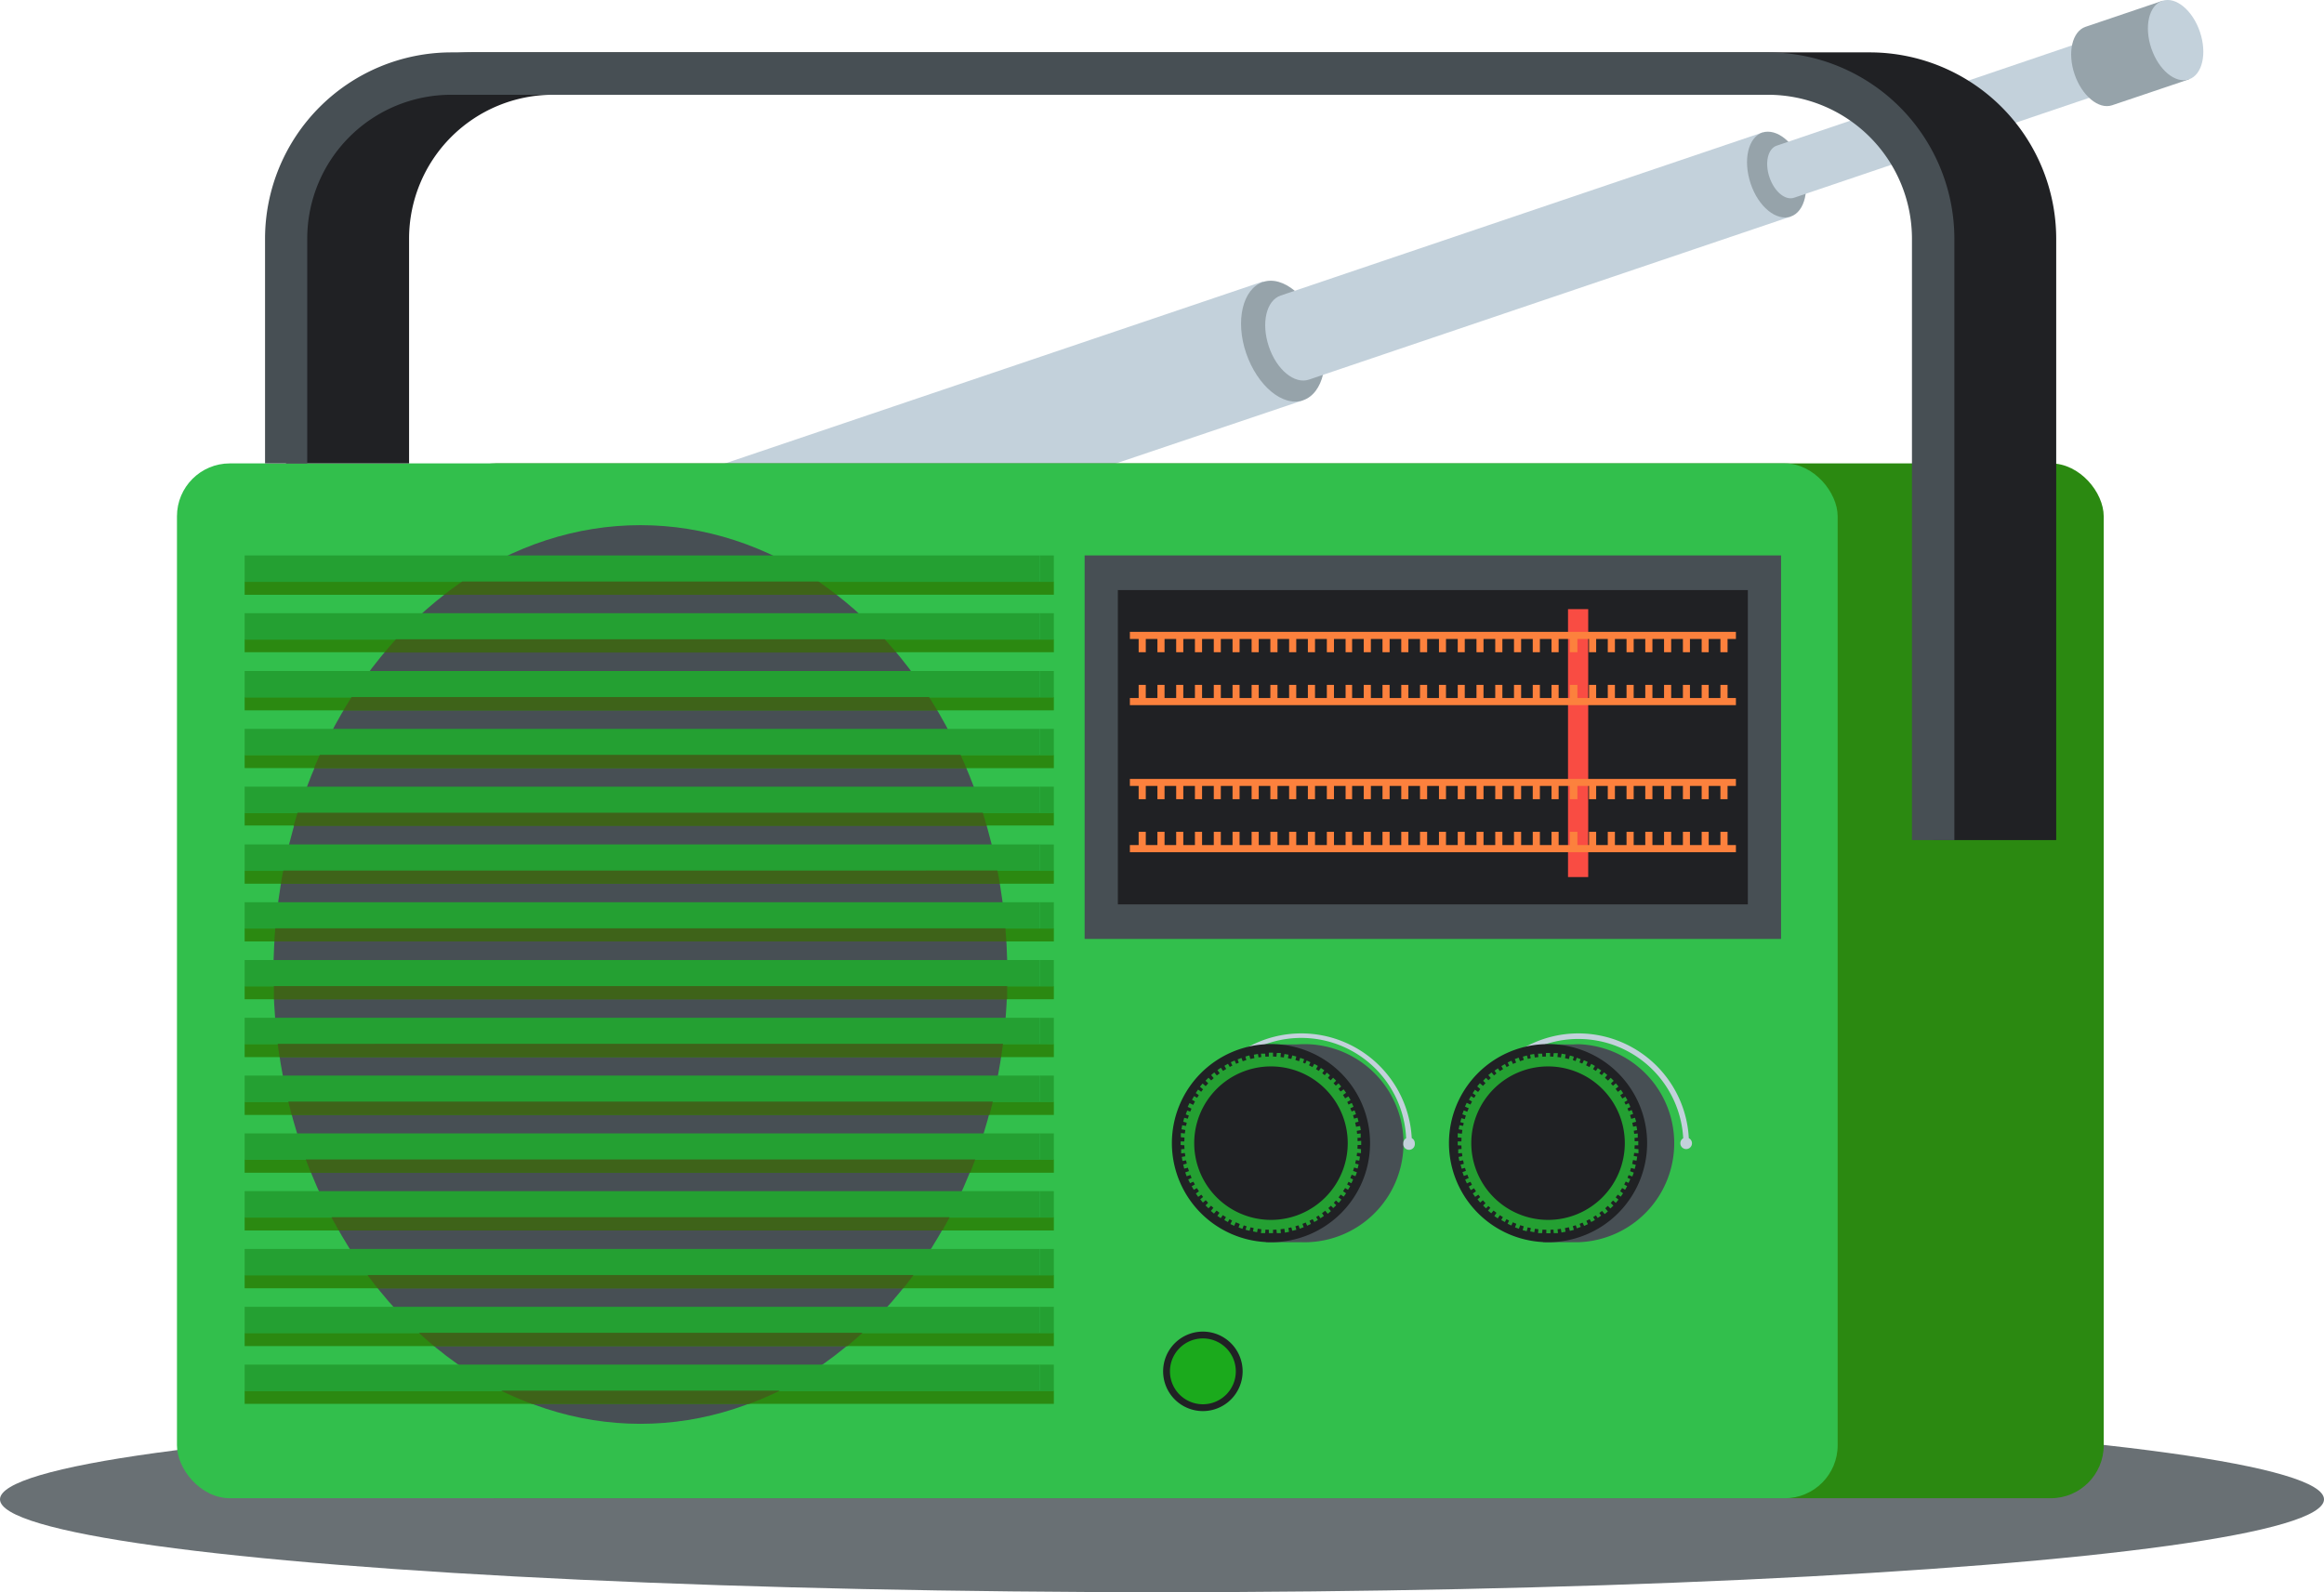 <?xml version="1.0" encoding="UTF-8"?>
<svg xmlns="http://www.w3.org/2000/svg" viewBox="0 0 227.98 156.22">
  <defs>
    <style>.cls-1,.cls-13,.cls-6{fill:#474f54;}.cls-1{opacity:0.81;}.cls-2{fill:#c3d1db;}.cls-12,.cls-13,.cls-14,.cls-15,.cls-2,.cls-3,.cls-7,.cls-8,.cls-9{fill-rule:evenodd;}.cls-3{fill:#96a3aa;}.cls-4,.cls-7{fill:#2b8911;}.cls-5{fill:#32bf4c;}.cls-8{fill:#24a032;}.cls-9{fill:#3e6319;}.cls-10,.cls-14{fill:#202124;}.cls-11{fill:#f94c43;}.cls-12{fill:#fc813d;}.cls-15{fill:#1baa1c;}</style>
  </defs>
  <g id="Слой_2" data-name="Слой 2">
    <g id="Слой_1-2" data-name="Слой 1">
      <ellipse class="cls-1" cx="113.99" cy="147.12" rx="113.99" ry="9.11"></ellipse>
      <path class="cls-2" d="M56.83,50.31c-2,.68-2.73,3.83-1.64,7s3.58,5.28,5.57,4.61l67.06-22.64-3.93-11.66Z"></path>
      <path class="cls-3" d="M123.89,27.67c-2,.68-2.73,3.83-1.64,7s3.58,5.28,5.57,4.61,2.73-3.83,1.64-7S125.88,27,123.89,27.67Z"></path>
      <path class="cls-2" d="M125.63,29c-1.41.48-1.93,2.7-1.16,5s2.53,3.72,3.93,3.25l47.26-16L172.89,13Z"></path>
      <path class="cls-3" d="M172.89,13c-1.4.48-1.92,2.7-1.16,5s2.53,3.72,3.93,3.25,1.93-2.7,1.16-5S174.3,12.57,172.89,13Z"></path>
      <path class="cls-2" d="M174.3,14.29c-.88.29-1.2,1.68-.72,3.1s1.57,2.33,2.45,2l29.53-10-1.73-5.13Z"></path>
      <path class="cls-3" d="M211.48,1c-1.11.38-1.51,2.13-.91,3.91s2,2.93,3.09,2.55,1.51-2.12.91-3.9S212.58.62,211.48,1Z"></path>
      <path class="cls-3" d="M204.59,2.63c-1.31.44-1.8,2.53-1.08,4.65s2.37,3.49,3.68,3.05l7.53-2.54L212.12.08Z"></path>
      <path class="cls-2" d="M212.12.08c-1.32.45-1.8,2.53-1.08,4.66s2.36,3.49,3.68,3.05,1.81-2.53,1.09-4.66S213.44-.36,212.12.08Z"></path>
      <rect class="cls-4" x="43.46" y="45.47" width="162.91" height="101.54" rx="5.19"></rect>
      <rect class="cls-5" x="17.36" y="45.47" width="162.91" height="101.54" rx="5.19"></rect>
      <ellipse class="cls-6" cx="62.82" cy="95.62" rx="36" ry="44.09"></ellipse>
      <path class="cls-7" d="M24,57.06h79.38v1.3H24v-1.3Zm0,79.4h79.38v1.29H24v-1.29Zm0-5.68h79.38v1.3H24v-1.3Zm0-5.67h79.38v1.3H24v-1.3Zm0-5.67h79.38v1.3H24v-1.3Zm0-5.67h79.38v1.3H24v-1.3Zm0-5.67h79.38v1.3H24v-1.3Zm0-5.67h79.38v1.3H24v-1.3Zm0-5.67h79.38v1.29H24V96.76Zm0-5.67h79.38v1.29H24V91.09Zm0-5.67h79.38v1.29H24V85.42Zm0-5.67h79.38V81H24V79.75Zm0-5.68h79.38v1.3H24v-1.3Zm0-5.67h79.38v1.3H24V68.4Zm0-5.67h79.38V64H24Z"></path>
      <path class="cls-8" d="M24,133.9h78v2.59H24V133.9Zm0-79.4h78v2.6H24V54.5Zm0,5.67h78v2.6H24v-2.6Zm0,5.67h78v2.6H24v-2.6Zm0,5.68h78v2.59H24V71.52Zm0,5.67h78v2.59H24V77.19Zm0,5.67h78v2.59H24V82.86Zm0,5.67h78v2.59H24V88.53Zm0,5.67h78v2.59H24V94.2Zm0,5.67h78v2.59H24V99.87Zm0,5.67h78v2.59H24v-2.59Zm0,5.67h78v2.59H24v-2.59Zm0,5.67h78v2.6H24v-2.6Zm0,5.67h78v2.6H24v-2.6Zm0,5.68h78v2.59H24Z"></path>
      <path class="cls-9" d="M80.29,57.06c.6.41,1.19.85,1.78,1.3H43.56c.59-.45,1.18-.89,1.79-1.3Zm6.5,5.67c.39.43.76.86,1.14,1.3H37.71c.37-.44.74-.87,1.13-1.3Zm4.35,5.67c.27.43.54.86.8,1.3H33.69c.26-.44.53-.87.8-1.3Zm3.09,5.67c.19.43.39.86.57,1.3h-64l.57-1.3Zm2.18,5.68c.13.42.26.86.39,1.29h-68l.39-1.29Zm1.43,5.67q.14.64.24,1.29H27.55c.08-.43.15-.86.24-1.29Zm.79,5.67.09,1.29H26.91L27,91.09Zm.17,5.67c0,.43,0,.86,0,1.29H26.87c0-.43,0-.86,0-1.29Zm-.41,5.67-.18,1.3H27.43c-.07-.43-.13-.87-.19-1.3Zm-1,5.67c-.1.44-.21.87-.33,1.3H28.61l-.33-1.3Zm-1.72,5.67c-.16.44-.33.87-.5,1.3H30.5c-.17-.43-.34-.86-.5-1.3Zm-2.52,5.67c-.23.44-.46.87-.71,1.3H33.23c-.24-.43-.48-.86-.71-1.3Zm-3.54,5.67c-.32.44-.65.88-1,1.3H37.05c-.34-.42-.67-.86-1-1.3Zm-5,5.67c-.48.45-1,.88-1.47,1.3H42.57c-.5-.42-1-.85-1.47-1.3Zm-8.12,5.68a31,31,0,0,1-3,1.29H52.17a31,31,0,0,1-3-1.29Z"></path>
      <rect class="cls-6" x="106.4" y="54.5" width="68.32" height="37.63"></rect>
      <rect class="cls-10" x="109.66" y="57.9" width="61.8" height="30.84"></rect>
      <rect class="cls-11" x="153.82" y="59.77" width="1.98" height="26.29"></rect>
      <path class="cls-12" d="M113.54,64V62.7H112.4V64h-.7V62.7h-.86V62h59.45v.7h-.82V64h-.7V62.7h-1.15V64h-.69V62.7h-1.15V64h-.69V62.7h-1.15V64h-.7V62.7H162.1V64h-.7V62.7h-1.14V64h-.7V62.7h-1.14V64h-.7V62.7h-1.14V64h-.7V62.7h-1.14V64H154V62.7H152.9V64h-.7V62.7h-1.14V64h-.7V62.7h-1.14V64h-.7V62.7h-1.14V64h-.7V62.7h-1.15V64h-.69V62.7h-1.15V64H143V62.7h-1.15V64h-.69V62.7H140V64h-.7V62.7h-1.14V64h-.7V62.7h-1.14V64h-.7V62.7h-1.14V64h-.7V62.7h-1.14V64H132V62.7h-1.14V64h-.7V62.7H129V64h-.7V62.7h-1.14V64h-.7V62.7h-1.14V64h-.7V62.7h-1.14V64h-.7V62.7H121.6V64h-.69V62.7h-1.15V64h-.69V62.7h-1.15V64h-.7V62.7h-1.14V64h-.7V62.7h-1.14V64Z"></path>
      <path class="cls-12" d="M113.54,67.2v1.29H112.4V67.2h-.7v1.29h-.86v.7h59.45v-.7h-.82V67.2h-.7v1.29h-1.15V67.2h-.69v1.29h-1.15V67.2h-.69v1.29h-1.15V67.2h-.7v1.29H162.1V67.2h-.7v1.29h-1.14V67.2h-.7v1.29h-1.14V67.2h-.7v1.29h-1.14V67.2h-.7v1.29h-1.14V67.2H154v1.29H152.9V67.2h-.7v1.29h-1.14V67.2h-.7v1.29h-1.14V67.2h-.7v1.29h-1.14V67.2h-.7v1.29h-1.15V67.2h-.69v1.29h-1.15V67.2H143v1.29h-1.15V67.2h-.69v1.29H140V67.2h-.7v1.29h-1.14V67.2h-.7v1.29h-1.14V67.2h-.7v1.29h-1.14V67.2h-.7v1.29h-1.14V67.2H132v1.29h-1.14V67.2h-.7v1.29H129V67.2h-.7v1.29h-1.14V67.2h-.7v1.29h-1.14V67.2h-.7v1.29h-1.14V67.2h-.7v1.29H121.6V67.2h-.69v1.29h-1.15V67.2h-.69v1.29h-1.15V67.2h-.7v1.29h-1.14V67.2h-.7v1.29h-1.14V67.2Z"></path>
      <path class="cls-12" d="M113.54,78.42v-1.3H112.4v1.3h-.7v-1.3h-.86v-.69h59.45v.69h-.82v1.3h-.7v-1.3h-1.15v1.3h-.69v-1.3h-1.15v1.3h-.69v-1.3h-1.15v1.3h-.7v-1.3H162.1v1.3h-.7v-1.3h-1.14v1.3h-.7v-1.3h-1.14v1.3h-.7v-1.3h-1.14v1.3h-.7v-1.3h-1.14v1.3H154v-1.3H152.9v1.3h-.7v-1.3h-1.14v1.3h-.7v-1.3h-1.14v1.3h-.7v-1.3h-1.14v1.3h-.7v-1.3h-1.15v1.3h-.69v-1.3h-1.15v1.3H143v-1.3h-1.15v1.3h-.69v-1.3H140v1.3h-.7v-1.3h-1.14v1.3h-.7v-1.3h-1.14v1.3h-.7v-1.3h-1.14v1.3h-.7v-1.3h-1.14v1.3H132v-1.3h-1.14v1.3h-.7v-1.3H129v1.3h-.7v-1.3h-1.14v1.3h-.7v-1.3h-1.14v1.3h-.7v-1.3h-1.14v1.3h-.7v-1.3H121.6v1.3h-.69v-1.3h-1.15v1.3h-.69v-1.3h-1.15v1.3h-.7v-1.3h-1.14v1.3h-.7v-1.3h-1.14v1.3Z"></path>
      <path class="cls-12" d="M113.54,81.62v1.3H112.4v-1.3h-.7v1.3h-.86v.7h59.45v-.7h-.82v-1.3h-.7v1.3h-1.15v-1.3h-.69v1.3h-1.15v-1.3h-.69v1.3h-1.15v-1.3h-.7v1.3H162.1v-1.3h-.7v1.3h-1.14v-1.3h-.7v1.3h-1.14v-1.3h-.7v1.3h-1.14v-1.3h-.7v1.3h-1.14v-1.3H154v1.3H152.9v-1.3h-.7v1.3h-1.14v-1.3h-.7v1.3h-1.14v-1.3h-.7v1.3h-1.14v-1.3h-.7v1.3h-1.15v-1.3h-.69v1.3h-1.15v-1.3H143v1.3h-1.15v-1.3h-.69v1.3H140v-1.3h-.7v1.3h-1.14v-1.3h-.7v1.3h-1.14v-1.3h-.7v1.3h-1.14v-1.3h-.7v1.3h-1.14v-1.3H132v1.3h-1.14v-1.3h-.7v1.3H129v-1.3h-.7v1.3h-1.14v-1.3h-.7v1.3h-1.14v-1.3h-.7v1.3h-1.14v-1.3h-.7v1.3H121.6v-1.3h-.69v1.3h-1.15v-1.3h-.69v1.3h-1.15v-1.3h-.7v1.3h-1.14v-1.3h-.7v1.3h-1.14v-1.3Z"></path>
      <path class="cls-13" d="M127.65,102.46a9.72,9.72,0,1,1,0,19.43h-3.46v-.63a9.72,9.72,0,0,1,0-18.16v-.62h3Z"></path>
      <path class="cls-2" d="M116.82,111.68a10.85,10.85,0,0,1,21.67,0,.55.55,0,0,1,.3.5.57.57,0,1,1-1.13,0,.56.56,0,0,1,.28-.49,10.3,10.3,0,0,0-20.58,0,.57.57,0,1,1-.85.49A.54.54,0,0,1,116.82,111.68Z"></path>
      <path class="cls-14" d="M124.68,121.89a9.72,9.72,0,1,0-9.72-9.71A9.73,9.73,0,0,0,124.68,121.89Z"></path>
      <path class="cls-8" d="M124.68,120.67a8.5,8.5,0,1,0-8.5-8.49A8.51,8.51,0,0,0,124.68,120.67Z"></path>
      <path class="cls-8" d="M132.05,117.09l-.24.33-.59-.41.23-.34.6.42Zm-.46.62-.56-.46-.26.31.56.47.26-.32Zm-2.31,2-.35.2-.37-.63.36-.2.36.63Zm3.17-3.32-.63-.36-.21.35.63.36.21-.35Zm-12,3.52-.35-.2.37-.63.35.2-.37.63Zm-3.52-12,.21-.36.63.37-.21.35-.63-.36Zm12-3.52.35.2-.36.63-.36-.2.37-.63ZM124.88,121h-.41v-.72h.41V121Zm-9.06-8.65V112h.73v.41Zm8.65-9.06h.41v.73h-.41v-.73Zm9.06,8.65v.41h-.72V112Zm-16.42,4.81-.21-.35.63-.36.21.35-.63.36Zm3-12.17.35-.2.37.63-.35.2-.37-.63Zm12.17,3,.21.36-.63.36-.21-.35.63-.37Zm-1.72,11.26-.31.26-.46-.55.31-.27.46.56Zm2.55-3.81-.14.38-.68-.25.13-.38.69.25Zm-11.23,5.55-.38-.14.24-.68.39.14-.25.68Zm-5.56-11.23.14-.38.69.25-.14.38-.69-.25Zm11.23-5.55.39.14-.25.68-.38-.14.24-.68Zm-1.1,17.07-.4.08-.12-.72.4-.07.12.71ZM116,113.92l-.07-.4.72-.13.07.4-.72.13Zm7-10.43.4-.07.13.72-.41.07-.12-.72Zm10.42,7,.07.4-.71.13-.07-.4.71-.13ZM118,118l-.26-.32.56-.46.26.31L118,118Zm.81-12.51.31-.26.47.56-.31.26-.47-.56Zm12.5.81.26.31-.56.47-.26-.31.56-.47Zm2.1,7.19-.07.4-.71-.13.07-.4.71.13Zm-10.09,7.42-.4-.08.12-.71.41.07-.13.72Zm-7.42-10.1.07-.4.72.13-.07.4-.72-.13ZM126,103.42l.4.07-.12.72-.4-.07.12-.72Zm1.89,17-.39.14-.24-.68.38-.14.25.68Zm-11.48-5-.14-.38.69-.25.14.38-.69.25Zm5-11.47.38-.14.25.68-.39.14-.24-.68Zm11.47,5,.14.38-.69.25-.13-.38.68-.25Zm-13.79,10.13-.31-.26.47-.56.31.27-.47.55Zm-1.38-12.45.26-.31.56.47-.26.31-.56-.47Zm12.45-1.38.31.26-.46.56-.31-.26.46-.56Zm-.29,14.06-.41-.6-.34.23.42.6.33-.23Zm2.87-3.58-.17.37-.66-.31.17-.37.66.31Zm-11.67,4.55.31-.66-.37-.17-.31.66.37.17Zm-4.56-11.67.66.31.18-.37-.66-.31-.18.37Zm11.67-4.55-.3.65.37.18.3-.66-.37-.17ZM125.65,121l-.4,0-.07-.73.41,0,.06.72Zm-9.78-7.83,0-.4.72-.07,0,.41-.73.06Zm7.83-9.78.41,0,.06.72-.41,0-.06-.73Zm9.78,7.83,0,.41-.73.06,0-.4.72-.07Zm-15.94,6.22.59-.41-.23-.34-.59.42.23.33ZM119.43,105l.42.6.33-.24-.42-.59-.33.23Zm12.38,1.89-.59.42.23.33.6-.41-.24-.34Zm-.73,11.37-.29.28-.51-.51.29-.29.51.52Zm2.2-4-.1.4-.7-.19.1-.39.7.18Zm-10.7,6.51-.39-.1.19-.7.39.1-.19.7Zm-6.51-10.7.1-.39.71.19-.11.39-.7-.19Zm10.7-6.51.4.11-.19.7-.4-.11.19-.7Zm.4,17.11-.4.1-.19-.7.4-.1.19.7Zm-11-6-.1-.4.7-.19.11.4-.71.19Zm6-11,.39-.11.19.7-.39.11-.19-.7Zm11,6,.1.39-.7.19-.1-.39.7-.19Zm-14.62,8.89.51-.51-.29-.29-.51.52.29.28Zm-.29-12.52.51.51.29-.28-.51-.52-.29.29Zm12.52-.29-.51.52.29.28.51-.51-.29-.29Zm2.73,7,0,.4-.72-.06,0-.41.73.07ZM124.11,121l-.41,0,.06-.72.41,0-.06.73Zm-8.27-9.41,0-.41.73.07,0,.4-.72-.06Zm9.41-8.27.4,0-.06.73-.41,0,.07-.72Zm3.35,16.78-.3-.66-.37.17.3.66.37-.17Zm-11.86-4,.66-.31-.18-.37-.66.31.18.37Zm4-11.87.31.66.37-.18-.31-.65-.37.17Zm11.87,4-.66.31.17.37.66-.31-.17-.37Zm-12.86,11.3.42-.6-.33-.23-.42.6.33.23Zm-2.45-12.28.59.41.23-.33-.59-.42-.23.34Zm12.28-2.46-.42.59.34.24.41-.6Z"></path>
      <path class="cls-14" d="M124.68,119.7a7.53,7.53,0,1,0-7.53-7.52A7.54,7.54,0,0,0,124.68,119.7Z"></path>
      <path class="cls-14" d="M118,138.46a3.9,3.9,0,1,0-3.9-3.9A3.9,3.9,0,0,0,118,138.46Z"></path>
      <path class="cls-15" d="M118,137.79a3.23,3.23,0,1,0-3.23-3.23A3.23,3.23,0,0,0,118,137.79Z"></path>
      <path class="cls-13" d="M154.83,102.46a9.72,9.72,0,0,1,0,19.43h-3.46v-.63a9.72,9.72,0,0,1,0-18.16v-.62h3Z"></path>
      <path class="cls-2" d="M144,111.68a10.85,10.85,0,0,1,21.67,0,.56.56,0,0,1,.31.5.57.57,0,1,1-1.14,0,.56.56,0,0,1,.28-.49,10.3,10.3,0,0,0-20.57,0,.56.56,0,0,1,.28.49.57.57,0,1,1-1.13,0A.55.55,0,0,1,144,111.68Z"></path>
      <path class="cls-14" d="M151.85,121.89a9.72,9.72,0,1,0-9.71-9.71A9.73,9.73,0,0,0,151.85,121.89Z"></path>
      <path class="cls-8" d="M151.85,120.67a8.5,8.5,0,1,0-8.49-8.49A8.5,8.5,0,0,0,151.85,120.67Z"></path>
      <path class="cls-8" d="M159.22,117.09l-.23.33-.6-.41.24-.34.59.42Zm-.45.62-.56-.46-.26.31.56.47.26-.32Zm-2.31,2-.36.2-.36-.63.35-.2.37.63Zm3.16-3.32-.63-.36-.2.35.63.36.2-.35Zm-12,3.52-.35-.2.36-.63.35.2-.36.63Zm-3.52-12,.2-.36.63.37-.2.35-.63-.36Zm12-3.52.36.2-.37.63-.35-.2.36-.63Zm-4,16.62h-.41v-.72h.41V121ZM143,112.38V112h.72v.41Zm8.65-9.06h.41v.73h-.41v-.73Zm9.06,8.65v.41H160V112Zm-16.43,4.81-.2-.35.63-.36.2.35-.63.36Zm3-12.17.35-.2.36.63-.35.2-.36-.63Zm12.17,3,.2.36-.63.36-.2-.35.63-.37Zm-1.72,11.26-.31.26-.47-.55.31-.27.47.56Zm2.54-3.81-.14.38-.68-.25.14-.38.68.25ZM149,120.57l-.38-.14.25-.68.38.14-.25.68Zm-5.55-11.23.14-.38.68.25-.14.38-.68-.25Zm11.23-5.55.38.14-.25.68-.38-.14.25-.68Zm-1.1,17.07-.4.08-.13-.72.4-.07.13.71Zm-10.42-6.94-.08-.4.72-.13.07.4-.71.13Zm6.94-10.43.4-.07.13.72-.4.07-.13-.72Zm10.43,7,.07.4-.72.13-.07-.4.72-.13ZM145.2,118l-.26-.32.55-.46.27.31-.56.47Zm.8-12.51.32-.26.46.56-.31.26-.47-.56Zm12.51.81.26.31-.56.47-.26-.31.56-.47Zm2.1,7.19-.07.4-.72-.13.07-.4.72.13Zm-10.1,7.42-.4-.08.13-.71.4.07-.13.72Zm-7.42-10.1.08-.4.71.13-.07.4-.72-.13Zm10.1-7.42.4.07-.13.72-.4-.07.13-.72Zm1.88,17-.38.14-.25-.68.38-.14.25.68Zm-11.47-5-.14-.38.68-.25.14.38-.68.25Zm5-11.47.38-.14.25.68-.38.14-.25-.68Zm11.47,5,.14.38-.68.25-.14-.38.68-.25Zm-13.78,10.13-.32-.26.47-.56.31.27-.46.55Zm-1.38-12.45.26-.31.56.47-.27.31-.55-.47Zm12.45-1.38.31.26-.47.56-.31-.26.47-.56Zm-.29,14.06-.42-.6-.33.23.41.6.34-.23Zm2.86-3.58-.17.37-.66-.31.18-.37.65.31Zm-11.67,4.55.31-.66-.37-.17-.31.66.37.17Zm-4.55-11.67.66.31.17-.37-.66-.31-.17.37Zm11.67-4.55-.31.65.37.18.31-.66-.37-.17ZM152.83,121l-.41,0-.06-.73.4,0,.07.72Zm-9.78-7.83,0-.4.73-.07,0,.41-.72.06Zm7.83-9.78.4,0,.07.72-.41,0-.06-.73Zm9.78,7.83,0,.41-.72.06,0-.4.73-.07Zm-15.95,6.22.6-.41-.23-.34-.6.42.23.33Zm1.9-12.38.41.6.34-.24-.42-.59-.33.23ZM159,106.93l-.6.42.24.33.59-.41-.23-.34Zm-.73,11.37-.29.28-.51-.51.28-.29.52.52Zm2.2-4-.11.4-.7-.19.11-.39.7.18Zm-10.7,6.51-.4-.1.19-.7.39.1-.18.7Zm-6.52-10.7.11-.39.7.19-.1.39-.71-.19ZM154,103.57l.39.11-.19.7-.39-.11.19-.7Zm.39,17.11-.39.1-.19-.7.39-.1.19.7Zm-11-6-.11-.4.71-.19.1.4-.7.19Zm6-11,.4-.11.18.7-.39.11-.19-.7Zm11,6,.11.39-.7.19-.11-.39.7-.19Zm-14.62,8.89.52-.51-.29-.29-.51.52.28.28Zm-.28-12.52.51.51.29-.28-.52-.52-.28.29Zm12.52-.29-.51.52.28.28.52-.51-.29-.29Zm2.72,7,0,.4-.73-.06,0-.41.72.07ZM151.28,121l-.4,0,.06-.72.41,0-.07.73ZM143,111.61l0-.41.72.07,0,.4-.73-.06Zm9.41-8.27.41,0-.07.73-.4,0,.06-.72Zm3.36,16.78-.31-.66-.37.17.31.66.37-.17Zm-11.87-4,.66-.31-.17-.37-.66.31.17.37Zm4-11.87.31.66.37-.18-.31-.65-.37.17Zm11.87,4-.66.31.18.37.65-.31-.17-.37Zm-12.85,11.3.42-.6-.34-.23-.41.6.33.23Zm-2.46-12.28.6.41.23-.33-.6-.42-.23.34Zm12.28-2.46-.41.59.33.24.42-.6Z"></path>
      <path class="cls-14" d="M151.85,119.7a7.53,7.53,0,1,0-7.52-7.52A7.54,7.54,0,0,0,151.85,119.7Z"></path>
      <path class="cls-8" d="M102,60.17h1.38v2.6H102v-2.6Zm0-5.67h1.38v2.6H102V54.5Zm0,79.4h1.38v2.59H102V133.9Zm0-5.67h1.38v2.59H102v-2.59Zm0-5.68h1.38v2.6H102v-2.6Zm0-5.67h1.38v2.6H102v-2.6Zm0-5.67h1.38v2.6H102v-2.6Zm0-5.67h1.38v2.59H102v-2.59Zm0-5.67h1.38v2.59H102V99.87Zm0-5.67h1.38v2.59H102V94.2Zm0-5.67h1.38v2.59H102V88.53Zm0-5.67h1.38v2.59H102V82.86Zm0-5.67h1.38v2.59H102V77.19Zm0-5.67h1.38v2.59H102V71.52Zm0-5.68h1.38v2.6H102Z"></path>
      <path class="cls-14" d="M28.06,45.47V23.38A18.29,18.29,0,0,1,46.3,5.14H183.47a18.3,18.3,0,0,1,18.24,18.24V82.43H189.64V23.38A14.12,14.12,0,0,0,175.56,9.3H54.2A14.12,14.12,0,0,0,40.13,23.38V45.47Z"></path>
      <path class="cls-13" d="M26,45.47V23.38A18.3,18.3,0,0,1,44.21,5.14H173.48a18.3,18.3,0,0,1,18.24,18.24V82.43h-4.16V23.38A14.13,14.13,0,0,0,173.48,9.3H44.21A14.12,14.12,0,0,0,30.14,23.38V45.47Z"></path>
    </g>
  </g>
</svg>
